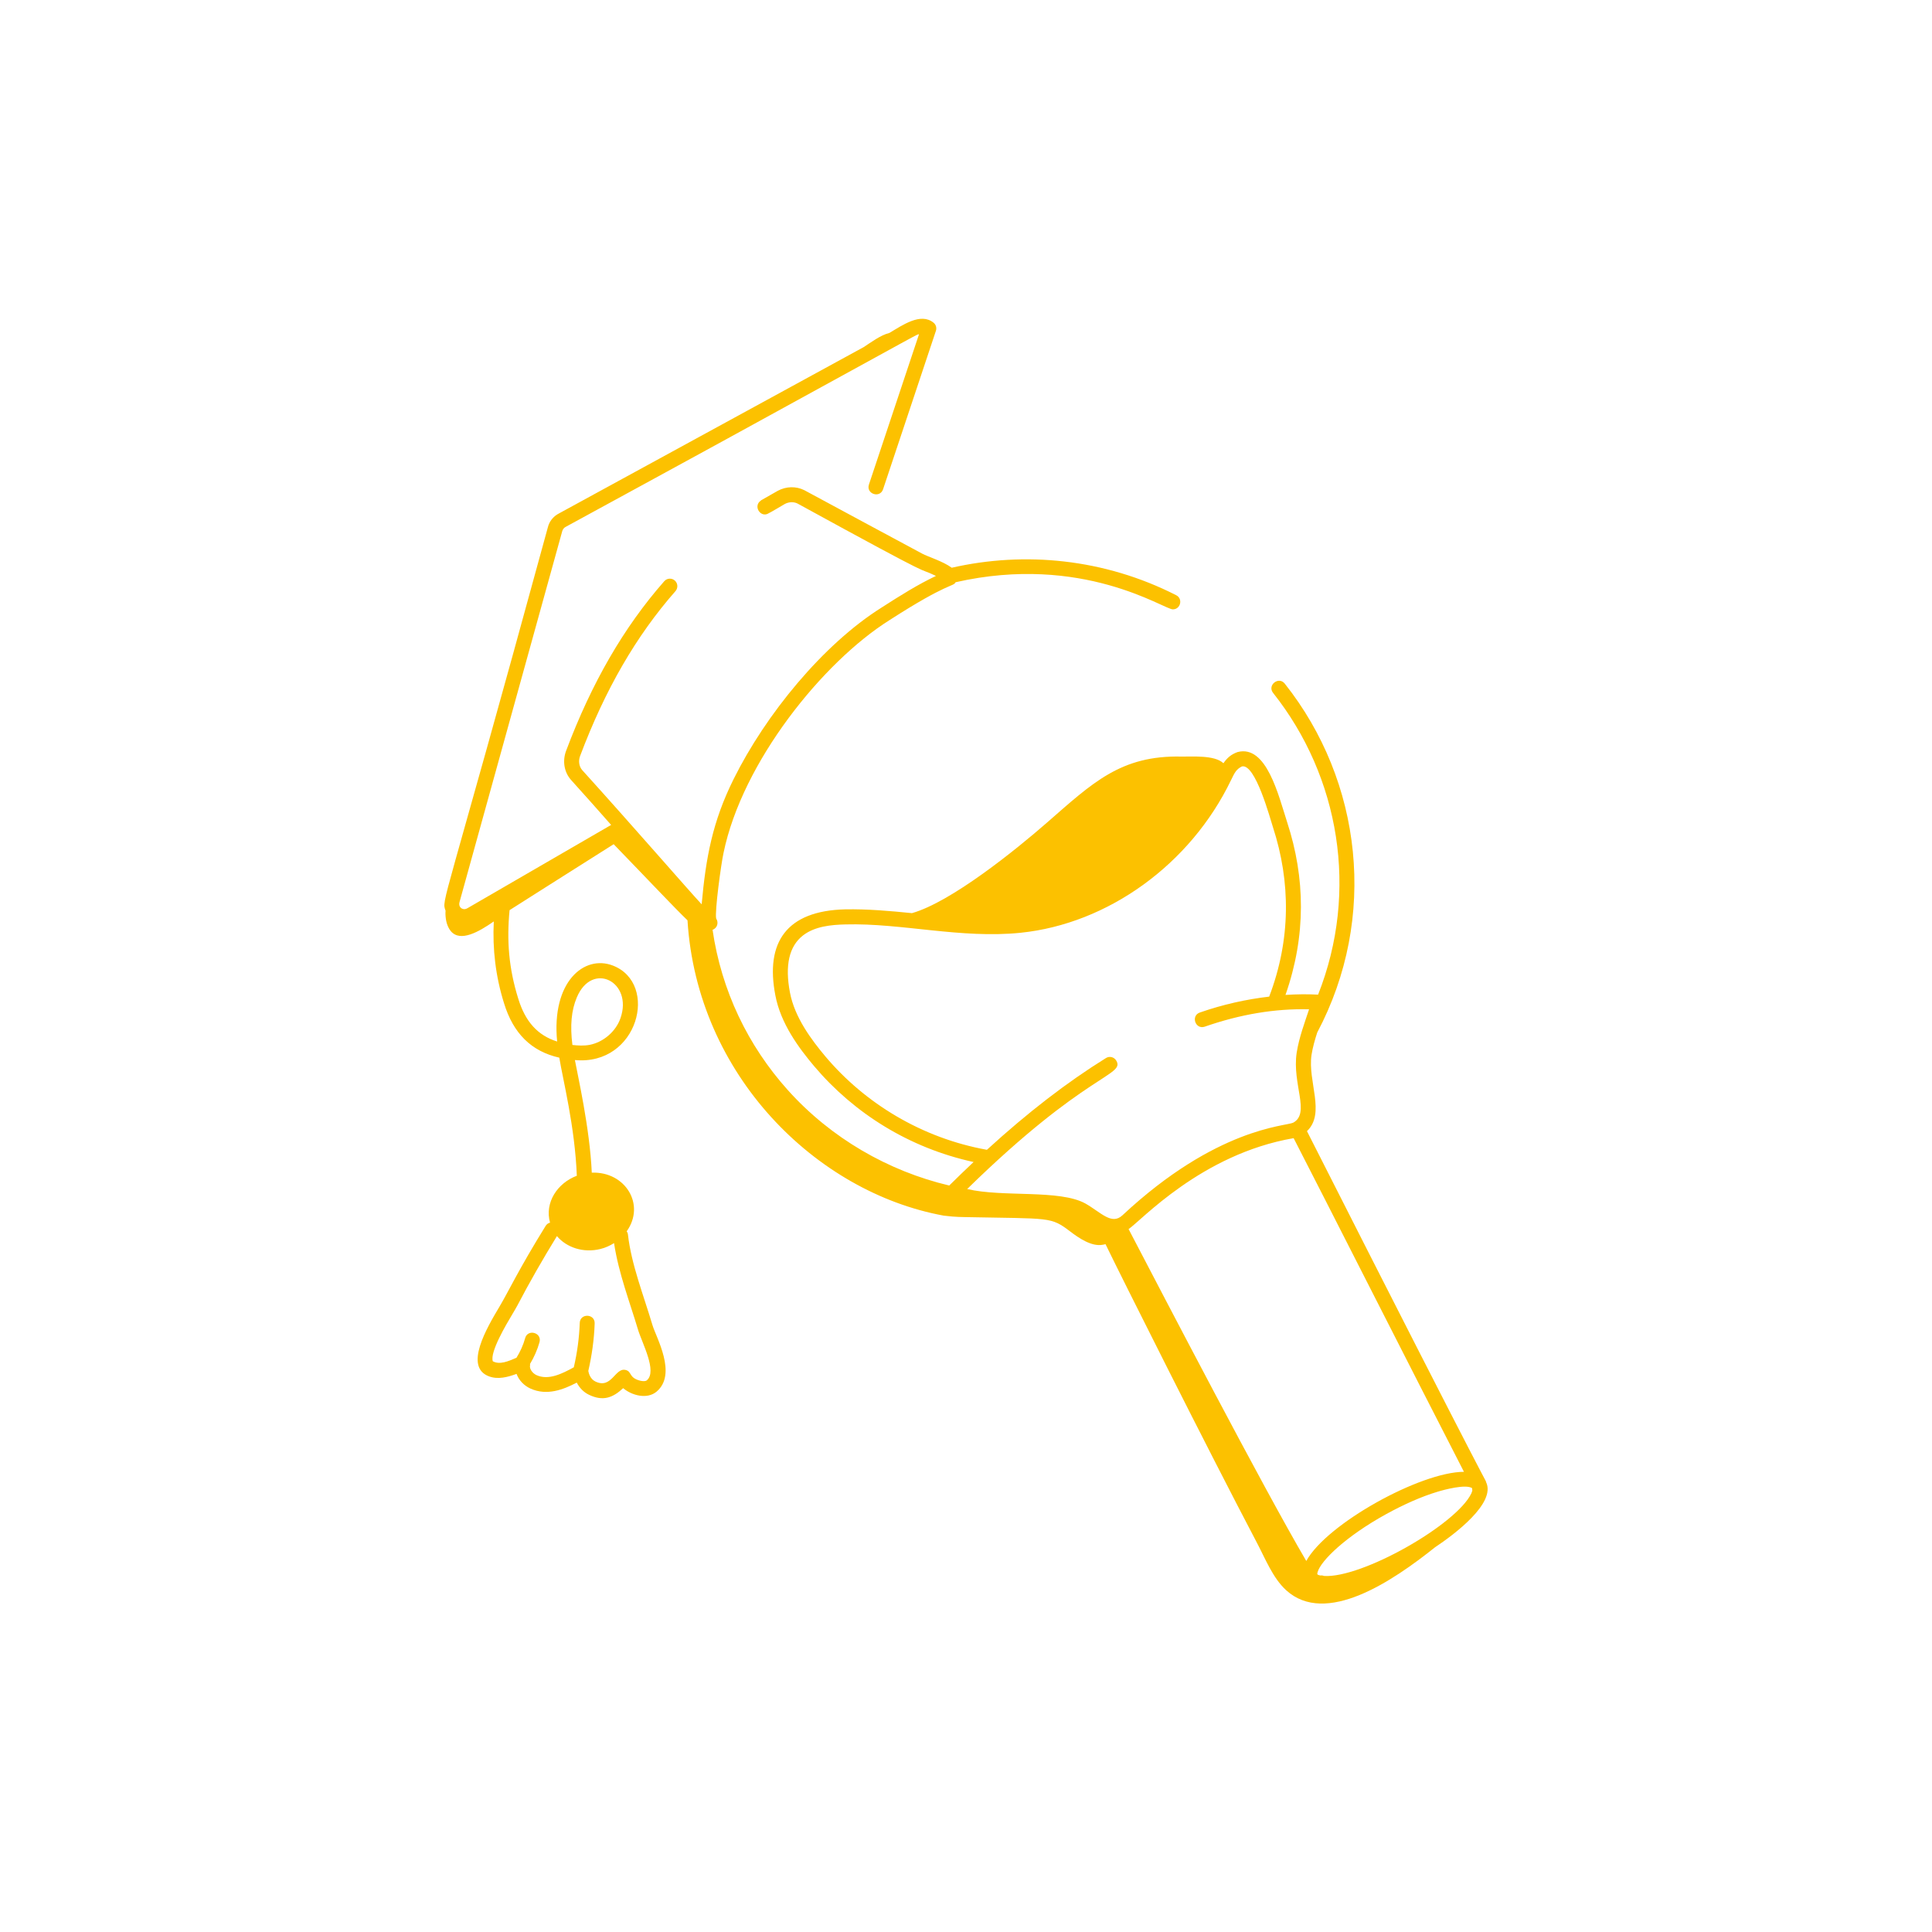<?xml version="1.0" encoding="UTF-8"?> <svg xmlns="http://www.w3.org/2000/svg" width="200" height="200" viewBox="0 0 200 200" fill="none"><path d="M97.687 125.842C99.043 126.012 99.736 125.982 99.941 125.994C108.783 126.169 108.753 125.933 110.803 127.495C111.677 128.154 113.003 129.08 114.16 128.856C114.268 128.844 114.347 128.814 114.443 128.796C115.944 131.907 125.016 150.008 130.114 159.704C130.976 161.332 131.76 163.354 133.134 164.612C137.245 168.371 144.158 163.68 148.552 160.176C150.56 158.839 154.887 155.601 153.839 153.428C153.652 152.871 155.514 156.987 135.297 117.097C137.244 115.245 135.358 111.965 135.768 109.205C135.888 108.436 136.111 107.655 136.358 106.887C142.663 94.994 141.005 80.862 133.001 70.773C132.38 69.974 131.151 70.93 131.795 71.735C138.673 80.408 140.686 92.252 136.449 102.964C135.334 102.903 134.206 102.922 133.073 102.994C135.231 96.827 135.116 90.86 133.254 85.141C132.344 82.327 131.108 77.061 128.107 77.854C127.45 78.096 127.046 78.435 126.648 79.01C125.726 78.132 123.351 78.344 122.308 78.32C116.028 78.175 113.11 81.031 108.373 85.165C105.196 87.943 98.482 93.372 94.407 94.528C92.129 94.298 89.796 94.092 87.493 94.135C81.382 94.286 79.218 97.584 80.26 103.013C80.803 105.948 82.701 108.497 84.293 110.385C88.398 115.233 94.1 118.834 100.785 120.292C99.953 121.079 99.115 121.878 98.265 122.725C91.961 121.236 86.023 117.823 81.557 112.848C77.416 108.236 74.68 102.541 73.764 96.253C74.282 96.065 74.403 95.472 74.138 95.091C73.975 94.352 74.656 89.395 74.897 88.306C76.832 78.889 85.174 68.539 92.082 64.195C98.206 60.249 98.67 60.764 98.923 60.273C112.063 57.289 120.484 63.081 121.411 63.081C122.219 63.081 122.478 61.98 121.761 61.617C114.317 57.822 106.053 57.053 98.524 58.772C97.602 58.094 96.059 57.635 95.468 57.314C95.263 57.205 84.643 51.498 83.269 50.747C82.413 50.317 81.388 50.336 80.514 50.808C78.157 52.157 78.947 51.691 78.778 51.806C77.898 52.393 78.766 53.67 79.586 53.126C79.773 53.047 81.038 52.29 81.249 52.169C81.671 51.945 82.165 51.933 82.551 52.121C98.084 60.636 94.516 58.482 96.891 59.62C95.004 60.515 93.202 61.647 91.261 62.894C85.204 66.701 79.266 73.957 75.945 80.651C73.757 85.051 73.07 88.773 72.636 93.615C71.401 92.302 65.439 85.426 60.268 79.719C59.948 79.356 59.858 78.787 60.045 78.279C62.631 71.397 65.867 65.805 69.924 61.194C70.207 60.873 70.177 60.383 69.858 60.098C69.538 59.814 69.05 59.844 68.766 60.165C64.584 64.922 61.256 70.665 58.598 77.735C58.206 78.794 58.405 79.95 59.123 80.749C60.491 82.256 61.889 83.841 63.264 85.397L48.394 94.015C48.062 94.209 47.833 94.07 47.743 94.009C47.658 93.942 47.465 93.749 47.574 93.368L58.2 54.996C58.249 54.802 58.381 54.627 58.58 54.53C58.797 54.415 76.813 44.586 75.668 45.203C96.739 33.65 94.744 34.709 95.136 34.6L89.953 50.154C89.627 51.129 91.092 51.619 91.417 50.644L96.884 34.249C96.987 33.94 96.89 33.601 96.637 33.402C95.305 32.324 93.418 33.668 92.068 34.467C91.152 34.685 90.097 35.49 89.398 35.938C87.704 36.857 81.701 40.15 57.868 53.149C57.277 53.446 56.855 53.985 56.71 54.602C45.746 94.74 45.698 93.045 46.126 94.279C46.126 94.401 46.102 94.528 46.114 94.649C46.138 95.266 46.271 95.901 46.669 96.392C47.651 97.566 49.58 96.458 51.117 95.387C50.972 98.244 51.31 101.088 52.172 103.836C53.13 106.989 55.017 108.841 57.898 109.489C58.271 111.776 59.519 116.642 59.712 121.714C57.705 122.471 56.361 124.48 56.939 126.568C56.758 126.616 56.596 126.725 56.487 126.901C53.684 131.428 52.63 133.709 51.726 135.229C50.369 137.504 48.001 141.523 50.635 142.485C51.563 142.824 52.545 142.564 53.474 142.225C53.709 142.866 54.221 143.429 54.914 143.744C56.608 144.513 58.307 143.859 59.706 143.127C59.995 143.69 60.435 144.137 60.996 144.398C62.424 145.075 63.431 144.706 64.51 143.702C65.408 144.464 66.987 144.882 67.964 144.065C70.133 142.249 67.921 138.46 67.536 137.153C66.632 134.109 65.348 130.877 65.004 127.796C64.992 127.669 64.944 127.56 64.877 127.464C66.849 124.692 64.727 121.26 61.261 121.393C61.062 116.8 59.784 111.232 59.513 109.737C66.071 110.348 68.247 101.82 63.449 99.956C60.477 98.806 57.072 101.633 57.675 107.818C55.661 107.189 54.372 105.754 53.648 103.376C52.66 100.216 52.449 97.36 52.75 94.219C53.202 93.916 59.989 89.637 63.527 87.392C67.313 91.302 69.82 93.977 71.17 95.272C72.159 111.274 84.467 123.421 97.686 125.841L97.687 125.842ZM62.143 129.298C62.667 129.171 63.138 128.953 63.566 128.687C64.036 131.816 65.229 134.89 66.037 137.614C66.459 139.03 68.068 141.959 66.959 142.891C66.838 142.994 66.567 143 66.266 142.928C65.048 142.613 65.446 141.965 64.741 141.814C63.668 141.572 63.319 143.817 61.643 143.018C61.106 142.764 60.95 142.183 60.901 141.923C61.269 140.313 61.504 138.661 61.559 137.003C61.595 135.98 60.052 135.925 60.015 136.948C59.961 138.497 59.75 140.041 59.401 141.542C58.147 142.232 56.767 142.909 55.537 142.353C55.139 142.171 54.778 141.711 54.874 141.318C54.886 141.275 54.868 141.239 54.868 141.197C55.29 140.489 55.627 139.738 55.85 138.939C56.122 137.941 54.621 137.547 54.362 138.528C54.163 139.248 53.855 139.926 53.464 140.555C52.584 140.936 51.728 141.3 51.017 140.918C50.691 139.986 52.397 137.118 53.042 136.04C53.259 135.671 53.44 135.369 53.548 135.163C54.82 132.73 56.206 130.315 57.653 127.961C58.653 129.147 60.389 129.728 62.143 129.298ZM59.708 103.261C61.293 99.46 65.555 101.627 64.229 105.41C63.752 106.777 62.469 107.885 61.04 108.163C60.407 108.278 59.859 108.236 59.256 108.175C59.003 106.166 59.147 104.593 59.708 103.261ZM152.386 154.045C152.392 154.135 152.404 154.232 152.416 154.305C152.374 154.414 152.332 154.529 152.319 154.583C150.782 157.833 140.952 163.407 137.058 163.141C136.937 163.093 136.811 163.074 136.678 163.093C136.353 163.014 136.323 162.996 136.401 162.736C136.745 161.543 139.33 159.044 143.447 156.768C145.346 155.721 147.184 154.916 148.769 154.438C149.553 154.196 151.711 153.627 152.386 154.045ZM151.548 152.362C147.051 152.374 137.353 157.718 135.226 161.592C130.747 153.96 120.501 134.259 116.83 127.233C118.077 126.422 124.346 119.468 133.917 117.822C136.69 123.196 146.376 142.31 151.548 152.362ZM85.469 109.392C84.004 107.649 82.256 105.319 81.774 102.735C81.238 99.933 81.69 97.948 83.13 96.834C84.342 95.896 86.03 95.732 87.525 95.696C93.305 95.539 99.471 97.191 105.643 96.561C114.702 95.635 123.243 89.468 127.438 80.753C127.824 79.948 127.993 79.628 128.559 79.343C129.958 79.004 131.489 84.766 131.778 85.637C133.616 91.296 133.64 97.252 131.386 103.17C129.017 103.448 126.618 103.975 124.207 104.816C123.249 105.149 123.743 106.608 124.714 106.281C128.378 105.004 131.995 104.392 135.515 104.483C135.051 105.893 134.484 107.376 134.231 108.98C133.743 112.236 135.666 115.232 133.876 116.218C133.092 116.6 125.943 116.709 116.191 125.811C115.07 126.852 113.979 125.509 112.363 124.589C109.687 123.106 103.841 123.965 100.121 123.088C112.496 110.977 116.516 111.365 115.546 109.779C115.323 109.416 114.847 109.301 114.485 109.531C110.453 112.036 106.39 115.165 102.165 119.027C95.408 117.81 89.543 114.21 85.469 109.392Z" fill="#FCC100"></path></svg> 